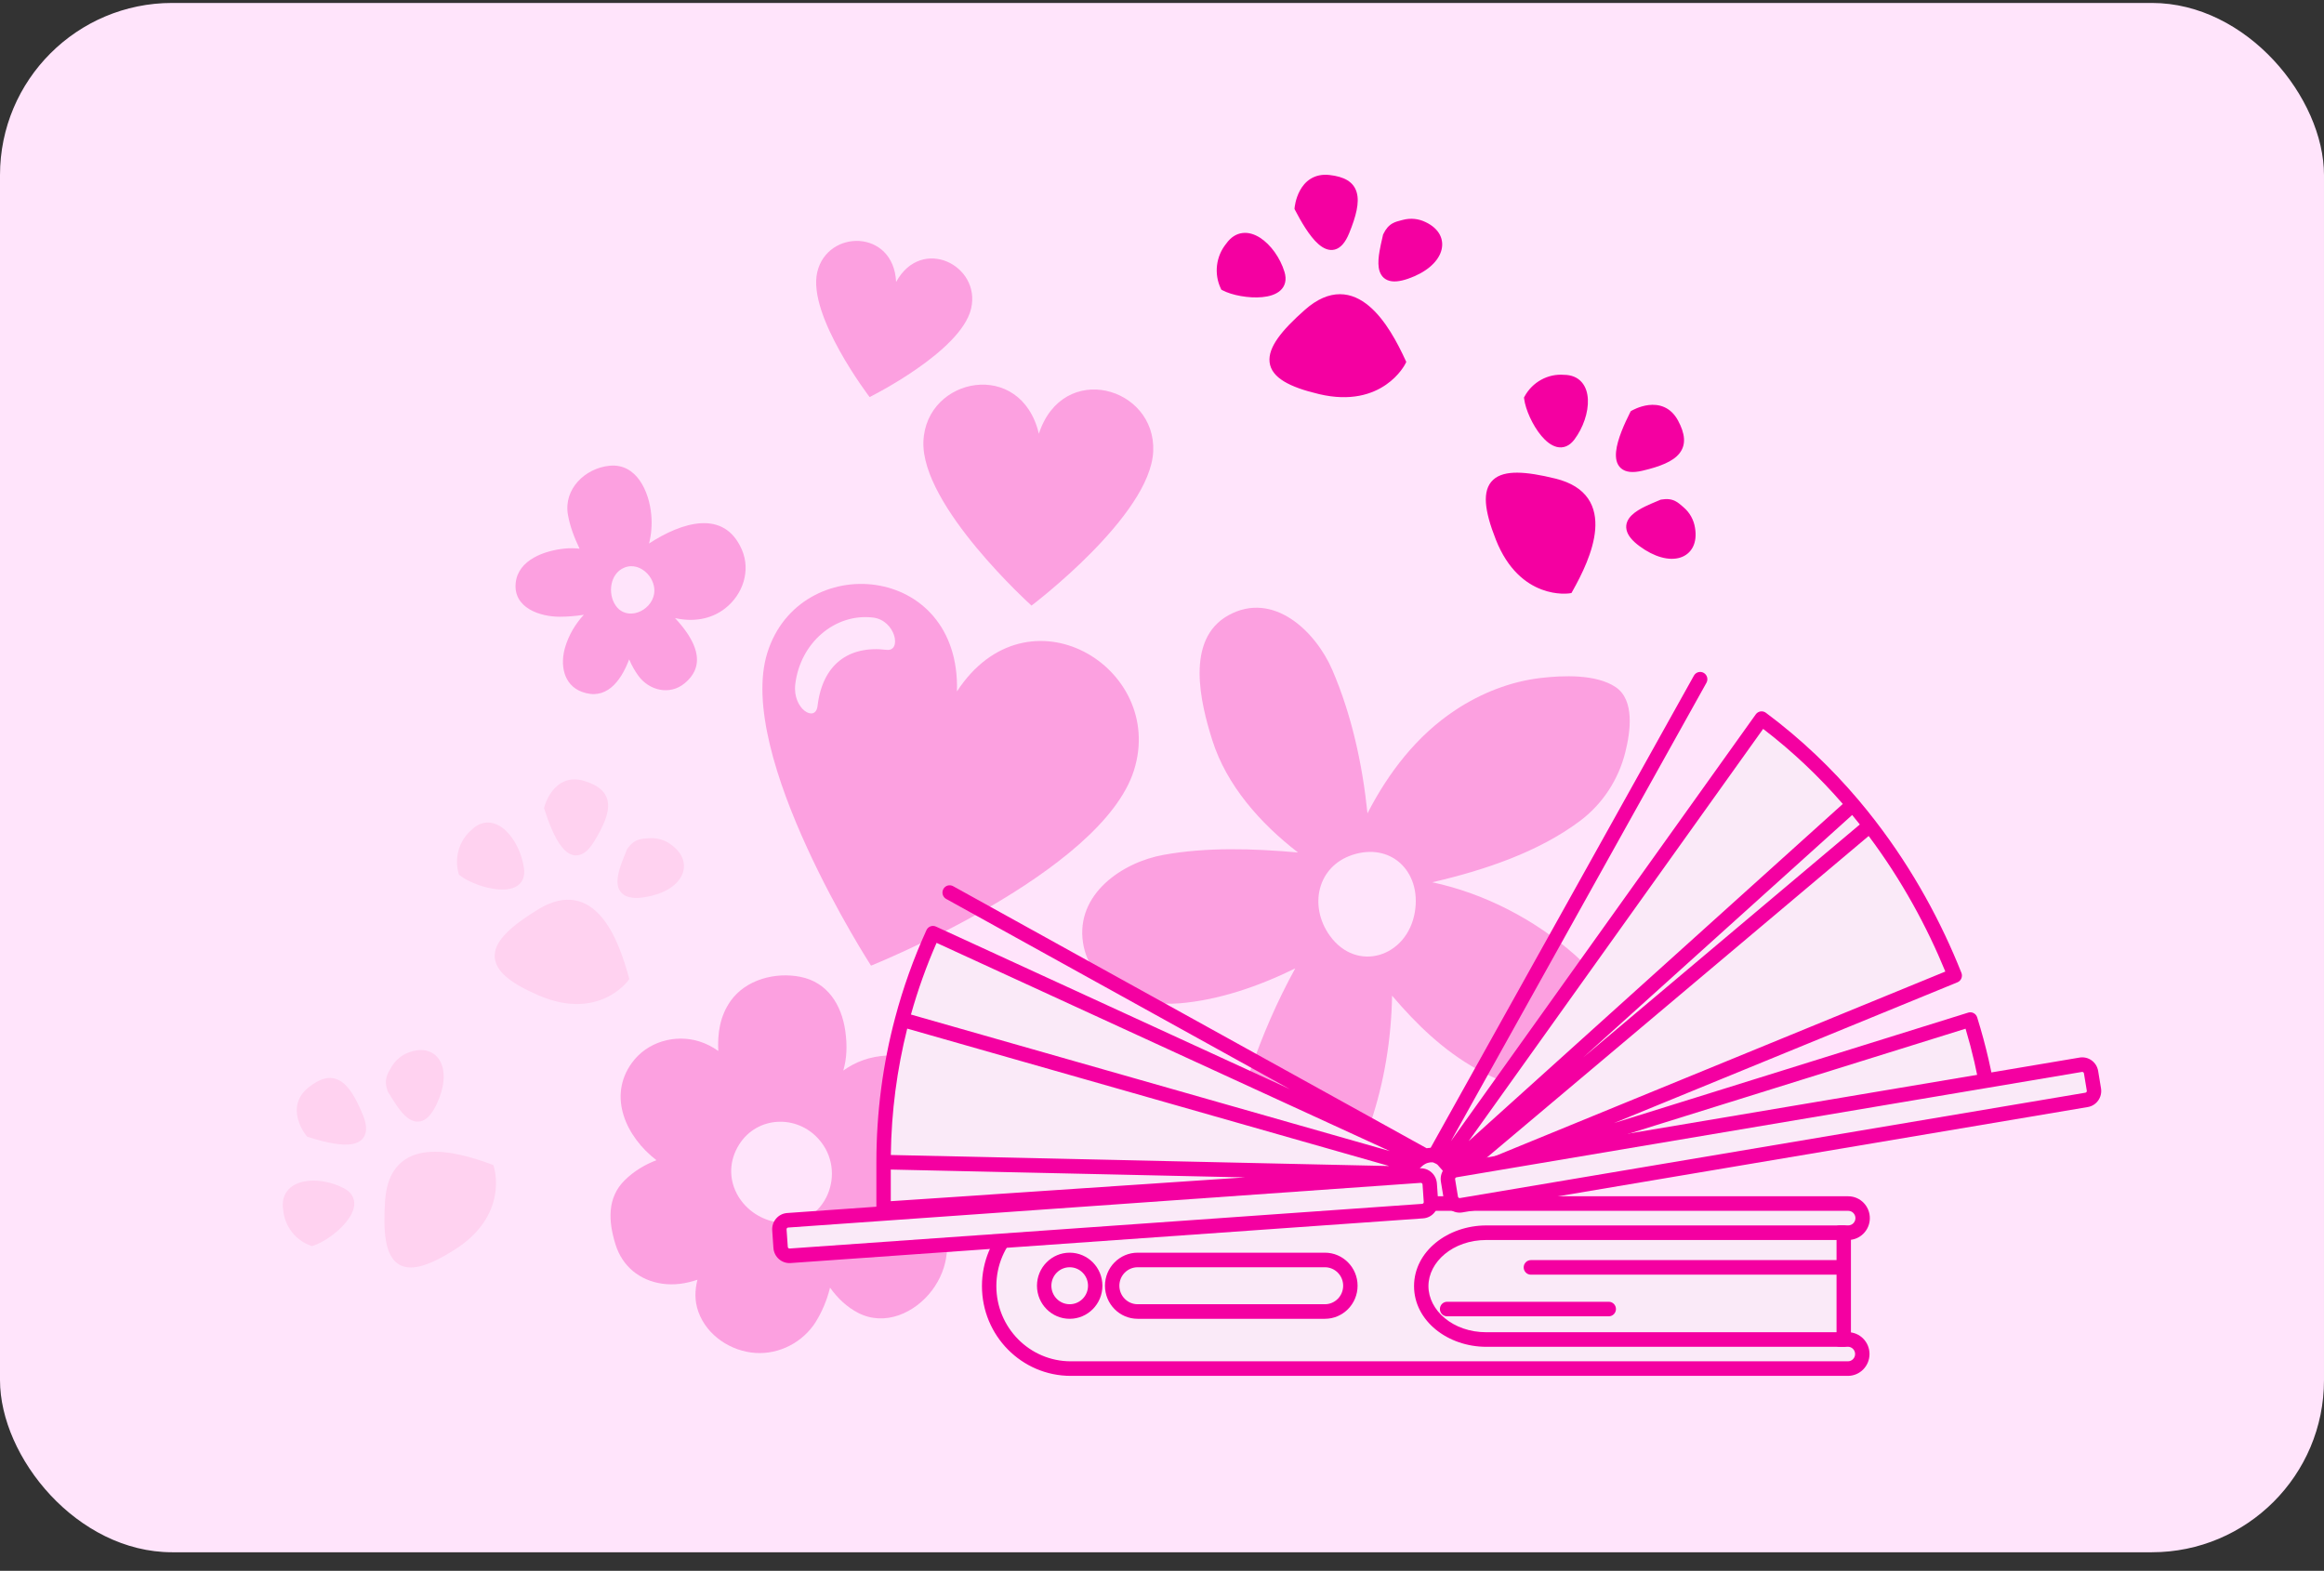 <svg width="108" height="73" viewBox="0 0 108 73" fill="none" xmlns="http://www.w3.org/2000/svg">
<rect x="0" y="0" width="108" height="73" fill="#333333" stroke="none"/>
<rect y="0.137" width="108" height="72" rx="8" fill="#FFE4FB"/>
<path d="M21.489 40.538C22.197 41.094 24.344 41.654 24.168 40.376C23.993 39.098 22.921 37.81 22.027 38.716C21.774 38.933 21.589 39.221 21.494 39.544C21.398 39.868 21.396 40.213 21.489 40.538Z" fill="#FFD2F0"/>
<path fill-rule="evenodd" clip-rule="evenodd" d="M21.312 40.589C21.21 40.23 21.212 39.848 21.318 39.49C21.422 39.134 21.625 38.818 21.902 38.578C22.155 38.324 22.436 38.21 22.724 38.227C23.007 38.243 23.269 38.386 23.49 38.588C23.929 38.991 24.258 39.676 24.35 40.351C24.376 40.535 24.361 40.701 24.302 40.845C24.243 40.99 24.144 41.1 24.021 41.178C23.784 41.328 23.462 41.357 23.146 41.331C22.512 41.279 21.763 40.989 21.377 40.686L21.329 40.649L21.312 40.589ZM21.649 40.427C21.988 40.668 22.629 40.913 23.174 40.958C23.462 40.982 23.688 40.946 23.826 40.859C23.891 40.818 23.936 40.766 23.963 40.7C23.991 40.632 24.005 40.536 23.986 40.401C23.903 39.798 23.608 39.2 23.244 38.866C23.064 38.7 22.878 38.611 22.704 38.6C22.536 38.59 22.35 38.653 22.157 38.849L22.152 38.854L22.146 38.859C21.921 39.053 21.755 39.31 21.67 39.599C21.59 39.868 21.583 40.154 21.649 40.427Z" fill="#FFD2F0"/>
<path d="M25.474 37.55C25.83 38.651 26.542 40.484 27.442 39.024C28.343 37.564 28.333 36.841 27.091 36.469C25.848 36.096 25.474 37.55 25.474 37.55Z" fill="#FFD2F0"/>
<path fill-rule="evenodd" clip-rule="evenodd" d="M25.296 37.501L25.474 37.55C25.296 37.501 25.296 37.501 25.296 37.501L25.296 37.5L25.297 37.499L25.298 37.495C25.299 37.491 25.3 37.486 25.302 37.48C25.306 37.467 25.311 37.45 25.318 37.428C25.332 37.385 25.353 37.325 25.383 37.254C25.441 37.114 25.535 36.928 25.673 36.752C25.811 36.576 25.998 36.405 26.246 36.306C26.497 36.206 26.795 36.185 27.142 36.289C27.785 36.482 28.195 36.792 28.253 37.319C28.28 37.565 28.225 37.836 28.113 38.13C28.001 38.424 27.826 38.755 27.598 39.124C27.364 39.503 27.109 39.728 26.82 39.751C26.529 39.775 26.292 39.587 26.112 39.366C25.752 38.921 25.476 38.153 25.299 37.607L25.282 37.555L25.296 37.501ZM25.667 37.548C25.846 38.094 26.097 38.76 26.396 39.129C26.551 39.321 26.683 39.387 26.789 39.378C26.899 39.369 27.07 39.275 27.286 38.924C27.509 38.564 27.67 38.256 27.77 37.993C27.871 37.728 27.905 37.522 27.887 37.359C27.855 37.065 27.639 36.828 27.039 36.648C26.765 36.566 26.551 36.587 26.382 36.655C26.21 36.724 26.071 36.846 25.96 36.987C25.849 37.128 25.771 37.282 25.721 37.402C25.696 37.462 25.678 37.512 25.667 37.547L25.667 37.548Z" fill="#FFD2F0"/>
<path d="M29.042 45.458C28.585 43.776 27.558 40.913 25.096 42.426C22.634 43.94 22.432 44.927 25.096 46.082C27.759 47.238 29.042 45.458 29.042 45.458Z" fill="#FFD2F0"/>
<path fill-rule="evenodd" clip-rule="evenodd" d="M29.191 45.57L29.042 45.458C29.191 45.57 29.191 45.57 29.191 45.57L29.19 45.57L29.19 45.571L29.189 45.572L29.185 45.578C29.181 45.582 29.177 45.588 29.171 45.596C29.159 45.611 29.142 45.631 29.12 45.657C29.076 45.708 29.01 45.778 28.924 45.858C28.751 46.017 28.491 46.215 28.144 46.374C27.443 46.696 26.403 46.852 25.024 46.255C24.352 45.963 23.845 45.676 23.506 45.378C23.166 45.079 22.974 44.75 22.99 44.38C23.006 44.019 23.218 43.675 23.553 43.34C23.892 43.001 24.381 42.647 25 42.266C25.643 41.871 26.213 41.749 26.719 41.841C27.223 41.933 27.631 42.232 27.96 42.622C28.612 43.394 28.991 44.569 29.22 45.409L29.243 45.497L29.191 45.57ZM28.839 45.414C28.609 44.585 28.252 43.541 27.682 42.865C27.389 42.519 27.051 42.281 26.656 42.209C26.261 42.138 25.78 42.225 25.192 42.587C24.58 42.962 24.12 43.299 23.812 43.608C23.5 43.919 23.367 44.178 23.357 44.398C23.348 44.608 23.451 44.836 23.746 45.095C24.041 45.355 24.508 45.624 25.167 45.91C26.452 46.467 27.385 46.312 27.992 46.033C28.298 45.892 28.526 45.718 28.677 45.579C28.749 45.513 28.803 45.455 28.839 45.414Z" fill="#FFD2F0"/>
<path d="M29.303 39.556C28.96 40.41 28.305 41.766 29.929 41.51C31.553 41.255 32.11 40.141 31.078 39.402C30.814 39.206 30.488 39.113 30.162 39.141C29.836 39.17 29.587 39.147 29.303 39.556Z" fill="#FFD2F0"/>
<path fill-rule="evenodd" clip-rule="evenodd" d="M29.141 39.465L29.153 39.447C29.312 39.218 29.474 39.093 29.656 39.029C29.793 38.98 29.939 38.97 30.067 38.961C30.094 38.959 30.12 38.957 30.146 38.955C30.515 38.923 30.884 39.027 31.185 39.25C31.465 39.451 31.654 39.689 31.737 39.95C31.821 40.215 31.79 40.484 31.661 40.727C31.409 41.203 30.796 41.563 29.958 41.695C29.538 41.761 29.219 41.732 29 41.591C28.765 41.439 28.692 41.191 28.695 40.947C28.697 40.708 28.769 40.442 28.855 40.195C28.92 40.007 28.998 39.816 29.068 39.645C29.09 39.589 29.113 39.535 29.133 39.484L29.141 39.465ZM29.465 39.648C29.445 39.697 29.425 39.747 29.404 39.798C29.335 39.967 29.263 40.144 29.201 40.321C29.119 40.559 29.064 40.777 29.062 40.952C29.061 41.122 29.108 41.218 29.196 41.275C29.3 41.342 29.507 41.387 29.9 41.325C30.685 41.202 31.163 40.877 31.337 40.548C31.422 40.388 31.438 40.224 31.387 40.064C31.335 39.9 31.208 39.723 30.973 39.555L30.971 39.553C30.742 39.383 30.461 39.303 30.179 39.328C30.141 39.331 30.107 39.334 30.074 39.336C29.952 39.345 29.865 39.352 29.778 39.383C29.686 39.415 29.585 39.48 29.465 39.648Z" fill="#FFD2F0"/>
<path d="M14.498 57.712C15.35 57.446 17.029 55.985 15.903 55.39C14.776 54.795 13.129 54.939 13.343 56.208C13.373 56.544 13.498 56.865 13.703 57.132C13.908 57.399 14.184 57.601 14.498 57.712Z" fill="#FFD2F0"/>
<path fill-rule="evenodd" clip-rule="evenodd" d="M14.438 57.889C14.09 57.765 13.785 57.542 13.558 57.247C13.333 56.953 13.195 56.601 13.161 56.231C13.102 55.874 13.171 55.574 13.35 55.345C13.525 55.118 13.79 54.983 14.079 54.917C14.654 54.786 15.392 54.91 15.987 55.224C16.15 55.31 16.275 55.418 16.356 55.55C16.439 55.684 16.47 55.83 16.462 55.977C16.446 56.262 16.286 56.547 16.084 56.794C15.679 57.291 15.017 57.746 14.553 57.891L14.495 57.909L14.438 57.889ZM14.5 57.514C14.888 57.373 15.452 56.982 15.801 56.554C15.985 56.328 16.086 56.12 16.095 55.955C16.099 55.877 16.083 55.81 16.045 55.748C16.007 55.686 15.938 55.619 15.819 55.556C15.287 55.275 14.638 55.173 14.161 55.282C13.925 55.337 13.747 55.438 13.639 55.578C13.534 55.712 13.478 55.903 13.524 56.177L13.526 56.184L13.526 56.192C13.553 56.492 13.665 56.779 13.848 57.017C14.018 57.239 14.244 57.411 14.5 57.514Z" fill="#FFD2F0"/>
<path d="M14.381 52.664C15.47 53.007 17.349 53.478 16.693 51.883C16.037 50.287 15.451 49.876 14.44 50.693C13.429 51.51 14.381 52.664 14.381 52.664Z" fill="#FFD2F0"/>
<path fill-rule="evenodd" clip-rule="evenodd" d="M14.241 52.784L14.381 52.664C14.241 52.784 14.241 52.784 14.241 52.784L14.24 52.783L14.239 52.782L14.236 52.779C14.234 52.776 14.231 52.772 14.227 52.767C14.219 52.757 14.208 52.742 14.195 52.724C14.168 52.687 14.132 52.634 14.092 52.569C14.013 52.439 13.917 52.253 13.855 52.036C13.793 51.82 13.763 51.565 13.826 51.301C13.889 51.034 14.043 50.774 14.325 50.546C14.848 50.123 15.333 49.962 15.788 50.219C16.002 50.34 16.188 50.543 16.36 50.806C16.532 51.07 16.697 51.407 16.863 51.811C17.033 52.225 17.067 52.568 16.92 52.822C16.773 53.078 16.486 53.166 16.206 53.187C15.642 53.229 14.867 53.013 14.328 52.843L14.276 52.827L14.241 52.784ZM14.491 52.503C15.031 52.671 15.71 52.848 16.177 52.814C16.421 52.796 16.549 52.725 16.603 52.631C16.659 52.535 16.681 52.338 16.523 51.954C16.362 51.56 16.207 51.248 16.053 51.011C15.899 50.774 15.752 50.626 15.611 50.546C15.357 50.403 15.043 50.445 14.555 50.84C14.332 51.02 14.226 51.211 14.183 51.39C14.14 51.573 14.159 51.76 14.208 51.934C14.258 52.108 14.337 52.261 14.405 52.373C14.438 52.429 14.469 52.473 14.49 52.502L14.491 52.503Z" fill="#FFD2F0"/>
<path d="M22.775 54.285C21.162 53.689 18.276 52.882 18.08 55.808C17.884 58.734 18.561 59.474 21.015 57.929C23.468 56.384 22.775 54.285 22.775 54.285Z" fill="#FFD2F0"/>
<path fill-rule="evenodd" clip-rule="evenodd" d="M22.95 54.226L22.775 54.285C22.95 54.226 22.95 54.226 22.95 54.226L22.95 54.227L22.95 54.227L22.951 54.229L22.953 54.236C22.954 54.241 22.956 54.248 22.959 54.258C22.964 54.276 22.971 54.302 22.979 54.336C22.995 54.402 23.013 54.497 23.028 54.615C23.056 54.851 23.067 55.182 22.996 55.563C22.853 56.333 22.382 57.288 21.112 58.088C20.493 58.478 19.971 58.733 19.538 58.842C19.104 58.952 18.729 58.92 18.441 58.692C18.16 58.47 18.006 58.094 17.929 57.621C17.852 57.143 17.847 56.531 17.896 55.794C17.948 55.031 18.176 54.486 18.54 54.119C18.902 53.753 19.377 53.587 19.878 53.54C20.871 53.446 22.031 53.811 22.837 54.109L22.921 54.14L22.95 54.226ZM22.623 54.428C21.826 54.139 20.783 53.83 19.914 53.912C19.468 53.954 19.084 54.098 18.799 54.385C18.516 54.671 18.31 55.122 18.263 55.822C18.215 56.548 18.221 57.126 18.292 57.561C18.363 58.001 18.495 58.262 18.666 58.398C18.83 58.527 19.072 58.574 19.448 58.479C19.826 58.384 20.309 58.152 20.917 57.77C22.101 57.025 22.51 56.158 22.634 55.492C22.697 55.156 22.687 54.865 22.663 54.659C22.651 54.56 22.635 54.482 22.623 54.428Z" fill="#FFD2F0"/>
<path d="M18.186 50.644C18.676 51.425 19.388 52.756 20.114 51.257C20.839 49.759 20.264 48.649 19.08 49.078C18.771 49.185 18.51 49.401 18.346 49.689C18.182 49.977 18.021 50.17 18.186 50.644Z" fill="#FFD2F0"/>
<path fill-rule="evenodd" clip-rule="evenodd" d="M18.02 50.726L18.013 50.706C17.921 50.441 17.913 50.233 17.966 50.045C18.006 49.903 18.081 49.775 18.146 49.664C18.16 49.64 18.174 49.617 18.187 49.594C18.373 49.269 18.668 49.022 19.019 48.901C19.341 48.785 19.641 48.766 19.898 48.849C20.158 48.932 20.356 49.114 20.478 49.362C20.715 49.848 20.654 50.566 20.279 51.341C20.092 51.727 19.886 51.977 19.646 52.077C19.389 52.184 19.149 52.1 18.954 51.957C18.764 51.816 18.592 51.603 18.442 51.388C18.329 51.224 18.221 51.049 18.123 50.891C18.091 50.84 18.061 50.791 18.032 50.744L18.02 50.726ZM18.353 50.562C18.381 50.608 18.41 50.654 18.439 50.7C18.535 50.856 18.635 51.019 18.742 51.172C18.886 51.38 19.03 51.551 19.169 51.654C19.305 51.754 19.409 51.771 19.505 51.73C19.618 51.683 19.773 51.536 19.949 51.174C20.3 50.45 20.313 49.864 20.148 49.528C20.069 49.364 19.946 49.256 19.789 49.205C19.627 49.154 19.412 49.157 19.142 49.254L19.14 49.255C18.872 49.347 18.647 49.535 18.505 49.783C18.486 49.817 18.468 49.847 18.452 49.875C18.389 49.983 18.345 50.058 18.32 50.149C18.293 50.244 18.287 50.366 18.353 50.562Z" fill="#FFD2F0"/>
<g opacity="0.3">
<path fill-rule="evenodd" clip-rule="evenodd" d="M30.163 25.257C30.27 24.826 30.308 24.376 30.266 23.928C30.169 22.844 29.587 21.516 28.318 21.645C27.186 21.761 26.185 22.73 26.392 23.919C26.485 24.455 26.692 24.994 26.933 25.498C26.706 25.473 26.473 25.47 26.238 25.494C25.325 25.585 24.075 26.006 23.965 27.094C23.848 28.254 25.1 28.663 26.016 28.661C26.391 28.66 26.764 28.629 27.132 28.57C26.735 28.997 26.433 29.508 26.262 30.082C26.026 30.875 26.172 31.821 27.032 32.148C28.141 32.567 28.836 31.708 29.238 30.642C29.357 30.923 29.503 31.184 29.669 31.409C30.17 32.092 31.119 32.321 31.805 31.763C32.902 30.868 32.28 29.7 31.369 28.723C32.174 28.907 33.026 28.802 33.705 28.268C34.519 27.629 34.899 26.523 34.475 25.544C33.65 23.639 31.68 24.27 30.163 25.257ZM29.008 26.381C29.407 26.214 29.812 26.369 30.084 26.659L30.085 26.658C30.321 26.912 30.456 27.269 30.396 27.608C30.254 28.416 29.126 28.887 28.611 28.14C28.231 27.592 28.343 26.658 29.008 26.381Z" fill="#F400A1"/>
<path fill-rule="evenodd" clip-rule="evenodd" d="M66.557 41.001C68.988 41.516 71.338 42.743 73.194 44.382L73.195 44.384C74.582 45.606 76.364 48.12 74.995 49.993C73.645 51.838 70.174 50.543 68.638 49.69C67.092 48.829 65.829 47.609 64.692 46.27C64.655 48.284 64.334 50.285 63.685 52.202C63.06 54.049 61.544 56.195 59.307 55.564C56.705 54.831 57.453 51.657 58.09 49.794C58.655 48.138 59.352 46.53 60.192 45.004C58.489 45.839 56.642 46.476 54.811 46.627C52.938 46.782 50.658 45.937 50.33 43.812C49.981 41.555 52.153 40.07 54.073 39.727C56.08 39.364 58.238 39.432 60.321 39.617C58.563 38.263 57.001 36.492 56.341 34.409C55.786 32.661 55.068 29.715 57.084 28.595C59.163 27.443 61.139 29.327 61.92 31.146C62.815 33.229 63.314 35.519 63.549 37.797C64.526 35.899 65.846 34.18 67.637 32.997C68.82 32.215 70.186 31.672 71.594 31.508C72.627 31.387 74.163 31.322 75.074 31.926C75.99 32.532 75.76 34.037 75.533 34.948C75.217 36.229 74.47 37.368 73.419 38.155C71.49 39.599 68.973 40.445 66.557 41.001ZM62.87 39.722C63.735 39.445 64.508 39.621 65.041 40.085C65.616 40.587 65.914 41.424 65.749 42.394C65.395 44.475 63.053 45.227 61.798 43.482C60.816 42.117 61.206 40.255 62.87 39.722Z" fill="#F400A1"/>
<path fill-rule="evenodd" clip-rule="evenodd" d="M38.573 59.84C38.43 60.426 38.19 60.985 37.906 61.434L37.91 61.432C37.31 62.38 36.217 62.948 35.106 62.874C33.972 62.799 32.854 62.073 32.456 60.965C32.272 60.461 32.288 59.961 32.411 59.472C31.887 59.651 31.34 59.736 30.772 59.656C29.727 59.505 28.92 58.853 28.603 57.83C28.271 56.761 28.2 55.657 29.044 54.836C29.467 54.424 29.968 54.121 30.507 53.917C29.1 52.839 28.225 50.959 29.368 49.389C30.075 48.416 31.363 48.048 32.492 48.395C32.818 48.497 33.112 48.65 33.381 48.841C33.339 48.031 33.454 47.232 33.942 46.532C34.65 45.519 36.033 45.163 37.201 45.397C38.452 45.648 39.106 46.688 39.281 47.901C39.381 48.596 39.35 49.193 39.19 49.751C39.763 49.34 40.43 49.094 41.223 49.052C42.301 48.996 43.173 49.539 43.616 50.533C44.562 52.665 43.245 54.448 41.35 54.688C42.257 55.042 43.084 55.573 43.602 56.448C44.268 57.577 44.083 58.941 43.314 59.964C42.519 61.019 41.123 61.651 39.882 61.014C39.356 60.743 38.922 60.328 38.573 59.84ZM38.05 52.943C38.729 53.709 38.803 54.712 38.462 55.507C38.087 56.381 37.21 57.007 36.078 56.799C34.401 56.491 33.39 54.699 34.354 53.181C35.187 51.868 37.023 51.781 38.05 52.943Z" fill="#F400A1"/>
<path fill-rule="evenodd" clip-rule="evenodd" d="M40.478 44.876C40.478 44.876 34.161 35.118 35.66 30.334C37.159 25.549 44.649 26.123 44.471 32.132C47.747 27.116 54.199 31.007 52.7 35.791C51.2 40.576 40.478 44.876 40.478 44.876ZM40.574 28.7C41.623 28.827 41.922 30.287 41.201 30.2C39.43 29.987 38.221 30.882 37.993 32.807C37.9 33.597 36.822 32.949 36.957 31.803C37.184 29.875 38.804 28.487 40.574 28.7Z" fill="#F400A1"/>
<path d="M37.978 12.652C37.515 14.661 40.412 18.453 40.412 18.453C40.412 18.453 44.668 16.344 45.13 14.336C45.593 12.327 42.827 10.942 41.644 13.103C41.527 10.636 38.44 10.644 37.978 12.652Z" fill="#F400A1"/>
<path d="M42.913 20.506C42.784 23.505 47.936 28.143 47.936 28.143C47.936 28.143 53.464 23.971 53.592 20.973C53.72 17.974 49.395 16.744 48.277 20.157C47.454 16.659 43.041 17.508 42.913 20.506Z" fill="#F400A1"/>
</g>
<path d="M85.889 55.934H49.76C47.665 55.934 45.967 57.651 45.967 59.768C45.967 61.886 47.665 63.603 49.76 63.603H85.874C86.244 63.603 86.544 63.3 86.544 62.926C86.544 62.553 86.244 62.25 85.874 62.25H85.494V57.287H85.889C86.253 57.287 86.55 56.993 86.558 56.626C86.567 56.246 86.265 55.934 85.889 55.934Z" fill="#FAEAF8"/>
<path fill-rule="evenodd" clip-rule="evenodd" d="M45.633 59.767C45.633 57.462 47.481 55.594 49.761 55.594H85.89C86.453 55.594 86.906 56.062 86.894 56.632C86.882 57.183 86.436 57.624 85.89 57.624H85.83V61.91H85.875C86.43 61.91 86.879 62.364 86.879 62.925C86.879 63.486 86.43 63.94 85.875 63.94H49.761C47.481 63.94 45.633 62.072 45.633 59.767ZM86.225 56.616C86.229 56.427 86.078 56.27 85.89 56.27H49.761C47.85 56.27 46.302 57.836 46.302 59.767C46.302 61.698 47.85 63.263 49.761 63.263H85.875C86.06 63.263 86.21 63.112 86.21 62.925C86.21 62.738 86.06 62.587 85.875 62.587H85.495C85.31 62.587 85.16 62.435 85.16 62.248V57.286C85.16 57.099 85.31 56.947 85.495 56.947H85.89C86.072 56.947 86.221 56.8 86.225 56.616Z" fill="#F400A1"/>
<path d="M66.049 59.767C66.049 58.396 67.403 57.285 69.073 57.285L85.683 57.285V58.896V62.248H69.073C67.403 62.248 66.049 61.137 66.049 59.767Z" fill="#FAEAF8"/>
<path fill-rule="evenodd" clip-rule="evenodd" d="M65.713 59.769C65.713 58.149 67.285 56.949 69.071 56.949H85.682C85.867 56.949 86.016 57.101 86.016 57.288V62.25C86.016 62.437 85.867 62.589 85.682 62.589H69.071C67.285 62.589 65.713 61.389 65.713 59.769ZM69.071 57.626C67.517 57.626 66.382 58.648 66.382 59.769C66.382 60.89 67.517 61.912 69.071 61.912H85.347V59.237H71.143C70.958 59.237 70.808 59.085 70.808 58.898C70.808 58.712 70.958 58.56 71.143 58.56H85.347V57.626H69.071ZM66.915 60.834C66.915 60.647 67.065 60.496 67.25 60.496H74.761C74.946 60.496 75.096 60.647 75.096 60.834C75.096 61.021 74.946 61.172 74.761 61.172H67.25C67.065 61.172 66.915 61.021 66.915 60.834Z" fill="#F400A1"/>
<path d="M51.685 59.753C51.685 59.091 52.216 58.555 52.871 58.555H61.57C62.224 58.555 62.755 59.091 62.755 59.753C62.755 60.415 62.224 60.951 61.57 60.951H52.871C52.216 60.951 51.685 60.415 51.685 59.753Z" fill="#FAEAF8"/>
<path fill-rule="evenodd" clip-rule="evenodd" d="M51.35 59.751C51.35 58.903 52.03 58.215 52.87 58.215H61.569C62.408 58.215 63.089 58.903 63.089 59.751C63.089 60.6 62.408 61.288 61.569 61.288H52.87C52.03 61.288 51.35 60.6 51.35 59.751ZM62.419 59.751C62.419 59.276 62.038 58.892 61.569 58.892H52.87C52.4 58.892 52.019 59.276 52.019 59.751C52.019 60.226 52.4 60.611 52.87 60.611H61.569C62.038 60.611 62.419 60.226 62.419 59.751Z" fill="#F400A1"/>
<path d="M48.523 59.753C48.523 59.091 49.055 58.555 49.709 58.555C50.364 58.555 50.895 59.091 50.895 59.753C50.895 60.415 50.364 60.951 49.709 60.951C49.055 60.951 48.523 60.415 48.523 59.753Z" fill="#FAEAF8"/>
<path fill-rule="evenodd" clip-rule="evenodd" d="M48.19 59.751C48.19 58.903 48.871 58.215 49.71 58.215C50.549 58.215 51.231 58.903 51.231 59.751C51.231 60.6 50.549 61.288 49.71 61.288C48.871 61.288 48.19 60.6 48.19 59.751ZM49.71 60.611C50.18 60.611 50.562 60.226 50.562 59.751C50.562 59.277 50.18 58.892 49.71 58.892C49.24 58.892 48.859 59.277 48.859 59.751C48.859 60.226 49.24 60.611 49.71 60.611Z" fill="#F400A1"/>
<path d="M36.718 58.361C36.49 58.378 36.292 58.204 36.276 57.973L36.219 57.158C36.203 56.927 36.376 56.727 36.604 56.711L65.999 54.634C66.228 54.618 66.425 54.792 66.442 55.023L66.498 55.838C66.514 56.069 66.342 56.269 66.114 56.285L36.718 58.361Z" fill="#FAEAF8"/>
<path fill-rule="evenodd" clip-rule="evenodd" d="M36.741 58.697C36.329 58.726 35.971 58.412 35.942 57.995L35.886 57.18C35.857 56.763 36.168 56.401 36.58 56.372L65.976 54.295C66.388 54.266 66.746 54.58 66.775 54.998L66.832 55.812C66.861 56.23 66.549 56.591 66.137 56.62L36.741 58.697ZM36.61 57.947C36.613 57.992 36.651 58.025 36.694 58.022L66.09 55.946C66.134 55.942 66.167 55.904 66.164 55.86L66.108 55.045C66.105 55 66.067 54.967 66.023 54.97L36.627 57.047C36.583 57.05 36.55 57.088 36.553 57.133L36.61 57.947Z" fill="#F400A1"/>
<path d="M92.417 51.068L67.675 55.168C67.638 55.021 67.725 54.958 67.675 54.833C67.575 54.584 67.649 54.931 67.561 54.647C67.518 54.509 67.422 54.424 67.36 54.291C67.295 54.153 67.244 54.13 67.143 54.007C66.996 53.828 66.956 53.81 66.694 53.694L66.677 53.687C66.517 53.666 66.374 53.682 66.248 53.721C66.181 53.742 66.12 53.769 66.062 53.801C65.894 53.894 65.763 54.026 65.666 54.154C65.51 54.356 65.44 54.547 65.44 54.547L41.06 56.185V54.007C41.06 51.717 41.36 49.497 41.921 47.384C42.29 45.996 42.772 44.655 43.356 43.37L66.062 53.801C66.12 53.769 66.181 53.742 66.248 53.721C66.374 53.682 66.517 53.666 66.677 53.687L66.694 53.694C66.956 53.81 66.996 53.828 67.143 54.007L81.864 33.397C83.487 34.604 84.894 35.961 86.107 37.393C86.378 37.714 86.64 38.038 86.893 38.366C88.644 40.64 89.934 43.056 90.839 45.337L67.675 54.833L91.563 47.384C91.978 48.717 92.257 49.966 92.417 51.068Z" fill="#FAEAF8"/>
<path fill-rule="evenodd" clip-rule="evenodd" d="M79.174 31.27C79.335 31.362 79.392 31.568 79.301 31.731L67.424 53.035L81.593 33.198C81.645 33.125 81.724 33.076 81.812 33.062C81.9 33.048 81.991 33.07 82.062 33.123C83.708 34.347 85.134 35.721 86.362 37.171C86.637 37.496 86.902 37.825 87.157 38.157C88.93 40.459 90.235 42.903 91.15 45.21C91.219 45.383 91.136 45.58 90.965 45.65L75.006 52.191L91.465 47.059C91.641 47.004 91.828 47.103 91.883 47.281C92.303 48.63 92.586 49.897 92.749 51.017C92.775 51.2 92.652 51.371 92.472 51.401L67.73 55.501C67.558 55.529 67.394 55.42 67.351 55.25C67.322 55.133 67.331 55.036 67.342 54.973C67.332 54.96 67.324 54.948 67.319 54.94C67.305 54.916 67.295 54.895 67.289 54.883C67.283 54.868 67.278 54.854 67.273 54.842C67.264 54.816 67.254 54.784 67.242 54.747C67.236 54.728 67.226 54.707 67.192 54.656C67.188 54.651 67.183 54.644 67.179 54.637C67.147 54.592 67.097 54.518 67.058 54.434C67.04 54.395 67.029 54.382 67.015 54.366C67.007 54.356 66.999 54.348 66.987 54.335C66.981 54.329 66.975 54.322 66.967 54.314C66.945 54.29 66.918 54.26 66.886 54.222C66.817 54.137 66.795 54.12 66.776 54.107C66.748 54.087 66.709 54.069 66.592 54.017C66.498 54.01 66.417 54.021 66.347 54.043C66.303 54.057 66.262 54.075 66.223 54.096C66.108 54.16 66.01 54.256 65.931 54.359C65.869 54.44 65.823 54.52 65.793 54.58C65.778 54.609 65.767 54.633 65.761 54.648C65.759 54.652 65.757 54.655 65.756 54.658C65.755 54.661 65.755 54.663 65.754 54.664L65.754 54.665C65.753 54.666 65.753 54.666 65.753 54.666C65.707 54.79 65.593 54.875 65.463 54.884L41.083 56.521C40.991 56.527 40.9 56.494 40.833 56.43C40.765 56.366 40.727 56.277 40.727 56.183V54.006C40.727 51.686 41.03 49.436 41.599 47.295C41.972 45.889 42.461 44.529 43.053 43.227C43.13 43.058 43.328 42.983 43.495 43.06L59.949 50.619L43.971 41.776C43.809 41.687 43.75 41.481 43.839 41.317C43.927 41.153 44.131 41.093 44.293 41.183L66.296 53.36C66.357 53.349 66.421 53.342 66.486 53.339L78.718 31.399C78.809 31.236 79.013 31.178 79.174 31.27ZM70.148 54.414L92.036 50.787C91.888 49.877 91.66 48.871 91.343 47.806L70.148 54.414ZM68.888 53.969L90.403 45.15C89.554 43.081 88.385 40.911 86.84 38.85L68.888 53.969ZM86.429 38.315C86.312 38.168 86.194 38.021 86.073 37.875L73.578 49.138L86.429 38.315ZM68.251 53.033L85.638 37.361C84.56 36.119 83.33 34.94 81.936 33.873L68.251 53.033ZM64.585 53.492L43.524 43.817C43.053 44.89 42.654 46.003 42.333 47.148L64.585 53.492ZM42.16 47.802C41.687 49.684 41.424 51.651 41.398 53.675L64.559 54.188L42.16 47.802ZM57.855 54.716L41.396 54.352V55.822L57.855 54.716Z" fill="#F400A1"/>
<path d="M96.699 49.479C96.924 49.441 97.138 49.595 97.176 49.823L97.309 50.629C97.346 50.857 97.194 51.073 96.968 51.111L67.903 56.008C67.677 56.046 67.463 55.892 67.426 55.663L67.293 54.858C67.255 54.63 67.407 54.414 67.633 54.376L96.699 49.479Z" fill="#FAEAF8"/>
<path fill-rule="evenodd" clip-rule="evenodd" d="M96.642 49.148C97.05 49.079 97.436 49.358 97.504 49.77L97.637 50.576C97.705 50.989 97.43 51.379 97.022 51.447L67.956 56.344C67.548 56.413 67.162 56.134 67.094 55.722L66.961 54.916C66.893 54.504 67.168 54.114 67.576 54.045L96.642 49.148ZM96.844 49.882C96.837 49.838 96.796 49.808 96.752 49.815L67.687 54.712C67.643 54.719 67.614 54.761 67.621 54.805L67.754 55.611C67.762 55.654 67.803 55.684 67.846 55.677L96.912 50.78C96.955 50.773 96.984 50.731 96.977 50.687L96.844 49.882Z" fill="#F400A1"/>
<path d="M71.013 18.509C71.125 19.409 72.252 21.339 73.021 20.31C73.79 19.281 73.933 17.604 72.668 17.605C72.337 17.579 72.005 17.65 71.711 17.81C71.417 17.971 71.175 18.213 71.013 18.509Z" fill="#F400A1"/>
<path fill-rule="evenodd" clip-rule="evenodd" d="M70.852 18.419C71.031 18.092 71.3 17.823 71.625 17.646C71.948 17.469 72.313 17.39 72.676 17.419C73.032 17.42 73.311 17.54 73.502 17.758C73.692 17.972 73.777 18.26 73.791 18.561C73.82 19.16 73.573 19.879 73.167 20.422C73.056 20.571 72.93 20.678 72.788 20.738C72.644 20.798 72.497 20.805 72.356 20.772C72.083 20.708 71.835 20.499 71.63 20.255C71.218 19.765 70.891 19.025 70.83 18.534L70.822 18.473L70.852 18.419ZM71.204 18.545C71.275 18.958 71.556 19.59 71.911 20.011C72.098 20.234 72.283 20.37 72.441 20.407C72.515 20.425 72.584 20.42 72.649 20.392C72.716 20.364 72.793 20.306 72.875 20.198C73.238 19.712 73.447 19.078 73.424 18.582C73.412 18.335 73.344 18.14 73.227 18.008C73.115 17.881 72.94 17.792 72.666 17.792L72.659 17.792L72.652 17.792C72.356 17.768 72.06 17.831 71.797 17.975C71.553 18.108 71.348 18.305 71.204 18.545Z" fill="#F400A1"/>
<path d="M75.921 19.245C75.403 20.279 74.623 22.084 76.281 21.695C77.939 21.306 78.438 20.788 77.82 19.637C77.202 18.485 75.921 19.245 75.921 19.245Z" fill="#F400A1"/>
<path fill-rule="evenodd" clip-rule="evenodd" d="M75.829 19.084L75.921 19.245C75.829 19.084 75.829 19.084 75.829 19.084L75.83 19.083L75.831 19.083L75.835 19.08C75.838 19.078 75.843 19.076 75.848 19.073C75.859 19.067 75.875 19.058 75.895 19.048C75.935 19.027 75.993 19 76.063 18.971C76.202 18.914 76.399 18.849 76.619 18.823C76.84 18.798 77.092 18.811 77.336 18.918C77.584 19.026 77.809 19.225 77.982 19.546C78.302 20.142 78.374 20.655 78.047 21.068C77.894 21.262 77.666 21.415 77.381 21.542C77.096 21.67 76.741 21.779 76.321 21.877C75.891 21.978 75.553 21.954 75.333 21.764C75.111 21.573 75.074 21.27 75.102 20.986C75.158 20.413 75.5 19.673 75.757 19.161L75.782 19.112L75.829 19.084ZM76.058 19.382C75.803 19.896 75.515 20.546 75.468 21.02C75.444 21.268 75.491 21.408 75.572 21.478C75.656 21.55 75.843 21.606 76.241 21.513C76.65 21.417 76.98 21.315 77.235 21.2C77.491 21.085 77.659 20.964 77.761 20.835C77.943 20.605 77.957 20.283 77.658 19.727C77.522 19.473 77.355 19.334 77.189 19.261C77.019 19.187 76.835 19.174 76.658 19.195C76.481 19.215 76.319 19.268 76.199 19.318C76.139 19.342 76.091 19.365 76.059 19.381L76.058 19.382Z" fill="#F400A1"/>
<path d="M72.913 27.389C73.766 25.872 75.042 23.114 72.243 22.423C69.443 21.733 68.61 22.287 69.686 25.008C70.761 27.729 72.913 27.389 72.913 27.389Z" fill="#F400A1"/>
<path fill-rule="evenodd" clip-rule="evenodd" d="M72.94 27.573L72.913 27.389C72.94 27.573 72.94 27.573 72.94 27.573L72.939 27.573L72.938 27.573L72.936 27.574L72.93 27.575C72.924 27.575 72.917 27.576 72.907 27.578C72.889 27.58 72.862 27.582 72.829 27.584C72.762 27.589 72.666 27.592 72.55 27.586C72.316 27.575 71.994 27.529 71.637 27.394C70.916 27.121 70.071 26.488 69.515 25.079C69.243 24.393 69.086 23.827 69.054 23.374C69.023 22.92 69.117 22.549 69.388 22.299C69.651 22.055 70.041 21.964 70.513 21.966C70.989 21.969 71.582 22.068 72.287 22.242C73.017 22.422 73.507 22.743 73.8 23.169C74.092 23.595 74.171 24.099 74.131 24.61C74.052 25.621 73.499 26.723 73.072 27.48L73.028 27.559L72.94 27.573ZM72.8 27.212C73.217 26.462 73.695 25.468 73.764 24.582C73.8 24.128 73.727 23.718 73.497 23.385C73.269 23.052 72.868 22.77 72.198 22.605C71.503 22.434 70.942 22.343 70.508 22.34C70.071 22.338 69.795 22.426 69.635 22.574C69.481 22.717 69.394 22.952 69.421 23.345C69.449 23.74 69.59 24.264 69.856 24.938C70.375 26.25 71.144 26.807 71.768 27.044C72.083 27.163 72.366 27.203 72.57 27.212C72.667 27.217 72.746 27.215 72.8 27.212Z" fill="#F400A1"/>
<path d="M77.225 23.401C76.385 23.76 74.974 24.25 76.301 25.23C77.628 26.211 78.801 25.821 78.588 24.561C78.538 24.233 78.373 23.935 78.123 23.722C77.872 23.509 77.712 23.315 77.225 23.401Z" fill="#F400A1"/>
<path fill-rule="evenodd" clip-rule="evenodd" d="M77.174 23.221L77.195 23.217C77.468 23.169 77.67 23.197 77.843 23.281C77.974 23.345 78.085 23.442 78.181 23.526C78.202 23.544 78.222 23.562 78.242 23.579C78.525 23.82 78.713 24.158 78.77 24.53C78.828 24.873 78.794 25.177 78.671 25.42C78.545 25.667 78.335 25.835 78.074 25.915C77.562 26.071 76.877 25.888 76.192 25.382C75.849 25.129 75.643 24.88 75.588 24.623C75.528 24.348 75.65 24.121 75.822 23.95C75.991 23.782 76.227 23.646 76.461 23.532C76.639 23.446 76.827 23.367 76.997 23.296C77.052 23.273 77.105 23.25 77.155 23.229L77.174 23.221ZM77.276 23.582C77.227 23.603 77.178 23.623 77.127 23.645C76.96 23.715 76.786 23.788 76.618 23.869C76.393 23.979 76.202 24.094 76.079 24.216C75.959 24.335 75.925 24.437 75.947 24.54C75.974 24.662 76.089 24.842 76.41 25.079C77.051 25.553 77.616 25.665 77.97 25.557C78.142 25.504 78.268 25.4 78.344 25.25C78.421 25.098 78.455 24.881 78.407 24.594L78.406 24.591C78.363 24.308 78.22 24.05 78.004 23.866C77.975 23.841 77.949 23.819 77.924 23.797C77.831 23.716 77.766 23.659 77.682 23.618C77.594 23.575 77.477 23.549 77.276 23.582Z" fill="#F400A1"/>
<path d="M56.897 13.324C57.686 13.744 59.895 13.912 59.515 12.686C59.135 11.46 57.868 10.384 57.133 11.434C56.919 11.693 56.783 12.01 56.741 12.345C56.699 12.68 56.753 13.02 56.897 13.324Z" fill="#F400A1"/>
<path fill-rule="evenodd" clip-rule="evenodd" d="M56.731 13.405C56.572 13.07 56.512 12.693 56.558 12.322C56.604 11.954 56.753 11.606 56.987 11.32C57.195 11.026 57.455 10.863 57.741 10.829C58.024 10.794 58.305 10.888 58.556 11.048C59.054 11.366 59.49 11.981 59.69 12.629C59.745 12.806 59.758 12.972 59.723 13.123C59.688 13.277 59.608 13.403 59.499 13.501C59.289 13.691 58.976 13.778 58.661 13.808C58.027 13.87 57.241 13.719 56.81 13.489L56.757 13.461L56.731 13.405ZM57.037 13.185C57.41 13.363 58.083 13.489 58.628 13.436C58.916 13.408 59.133 13.333 59.255 13.223C59.313 13.171 59.349 13.111 59.365 13.041C59.381 12.969 59.38 12.873 59.339 12.743C59.16 12.164 58.772 11.628 58.358 11.365C58.153 11.234 57.956 11.179 57.782 11.2C57.615 11.22 57.441 11.315 57.283 11.542L57.278 11.548L57.273 11.554C57.082 11.785 56.961 12.068 56.923 12.367C56.889 12.646 56.928 12.929 57.037 13.185Z" fill="#F400A1"/>
<path d="M60.345 9.671C60.875 10.691 61.874 12.368 62.526 10.771C63.179 9.174 63.052 8.464 61.766 8.319C60.479 8.174 60.345 9.671 60.345 9.671Z" fill="#F400A1"/>
<path fill-rule="evenodd" clip-rule="evenodd" d="M60.162 9.655L60.345 9.671C60.162 9.655 60.162 9.655 60.162 9.655L60.162 9.654L60.162 9.653L60.163 9.648C60.163 9.644 60.164 9.639 60.164 9.633C60.166 9.62 60.168 9.602 60.172 9.579C60.178 9.534 60.19 9.471 60.207 9.397C60.242 9.248 60.304 9.048 60.412 8.851C60.52 8.653 60.677 8.451 60.906 8.31C61.137 8.166 61.428 8.093 61.787 8.133C62.453 8.208 62.908 8.44 63.05 8.948C63.117 9.186 63.107 9.462 63.044 9.771C62.981 10.081 62.862 10.437 62.696 10.842C62.527 11.256 62.311 11.523 62.031 11.597C61.747 11.672 61.482 11.53 61.27 11.345C60.842 10.971 60.445 10.264 60.182 9.759L60.157 9.71L60.162 9.655ZM60.535 9.635C60.8 10.14 61.156 10.75 61.511 11.06C61.695 11.222 61.836 11.263 61.939 11.236C62.046 11.207 62.2 11.084 62.356 10.7C62.517 10.306 62.627 9.974 62.683 9.697C62.74 9.419 62.74 9.21 62.696 9.052C62.617 8.77 62.365 8.575 61.744 8.505C61.46 8.473 61.252 8.532 61.096 8.628C60.938 8.727 60.82 8.872 60.734 9.03C60.647 9.189 60.596 9.354 60.565 9.482C60.55 9.545 60.541 9.598 60.535 9.634L60.535 9.635Z" fill="#F400A1"/>
<path d="M65.147 16.817C64.423 15.243 62.947 12.609 60.762 14.538C58.577 16.466 58.538 17.474 61.353 18.136C64.169 18.797 65.147 16.817 65.147 16.817Z" fill="#F400A1"/>
<path fill-rule="evenodd" clip-rule="evenodd" d="M65.311 16.901L65.147 16.817C65.311 16.901 65.311 16.901 65.311 16.901L65.311 16.901L65.311 16.902L65.31 16.904L65.307 16.91C65.304 16.915 65.301 16.921 65.296 16.93C65.287 16.946 65.273 16.97 65.256 16.999C65.22 17.057 65.167 17.138 65.095 17.232C64.95 17.419 64.726 17.66 64.409 17.879C63.77 18.321 62.768 18.66 61.311 18.318C60.601 18.151 60.053 17.959 59.671 17.726C59.287 17.493 59.044 17.203 59 16.836C58.957 16.478 59.111 16.102 59.387 15.712C59.667 15.318 60.091 14.883 60.642 14.397C61.211 13.894 61.755 13.672 62.268 13.672C62.78 13.672 63.232 13.895 63.62 14.22C64.388 14.863 64.952 15.951 65.314 16.738L65.352 16.819L65.311 16.901ZM64.939 16.81C64.578 16.036 64.057 15.072 63.385 14.509C63.04 14.22 62.667 14.046 62.266 14.046C61.865 14.046 61.405 14.217 60.882 14.679C60.34 15.157 59.94 15.571 59.686 15.929C59.429 16.291 59.339 16.57 59.365 16.788C59.39 16.997 59.529 17.203 59.861 17.405C60.195 17.608 60.699 17.79 61.396 17.953C62.754 18.273 63.65 17.953 64.203 17.57C64.483 17.377 64.679 17.165 64.806 17.002C64.866 16.923 64.91 16.857 64.939 16.81Z" fill="#F400A1"/>
<path d="M64.449 10.963C64.249 11.865 63.822 13.315 65.383 12.774C66.944 12.233 67.313 11.037 66.176 10.494C65.883 10.348 65.547 10.315 65.23 10.401C64.912 10.487 64.663 10.51 64.449 10.963Z" fill="#F400A1"/>
<path fill-rule="evenodd" clip-rule="evenodd" d="M64.274 10.902L64.283 10.882C64.403 10.629 64.543 10.477 64.712 10.381C64.839 10.309 64.981 10.273 65.106 10.241C65.132 10.234 65.158 10.227 65.183 10.221C65.543 10.123 65.924 10.16 66.256 10.325C66.566 10.473 66.791 10.675 66.915 10.916C67.04 11.162 67.053 11.432 66.965 11.694C66.794 12.208 66.248 12.671 65.441 12.951C65.038 13.091 64.718 13.12 64.479 13.019C64.222 12.911 64.111 12.68 64.073 12.44C64.037 12.204 64.065 11.93 64.11 11.671C64.143 11.475 64.189 11.273 64.231 11.092C64.244 11.033 64.257 10.976 64.269 10.922L64.274 10.902ZM64.624 11.024C64.612 11.076 64.6 11.129 64.588 11.183C64.547 11.361 64.504 11.548 64.472 11.733C64.429 11.983 64.41 12.207 64.437 12.379C64.463 12.547 64.525 12.633 64.621 12.673C64.735 12.721 64.947 12.728 65.324 12.597C66.079 12.336 66.498 11.931 66.617 11.576C66.675 11.403 66.664 11.239 66.588 11.091C66.51 10.939 66.355 10.787 66.097 10.663L66.094 10.662C65.841 10.536 65.55 10.508 65.276 10.582C65.239 10.592 65.206 10.601 65.174 10.609C65.055 10.64 64.971 10.662 64.889 10.707C64.804 10.756 64.715 10.838 64.624 11.024Z" fill="#F400A1"/>
</svg>
